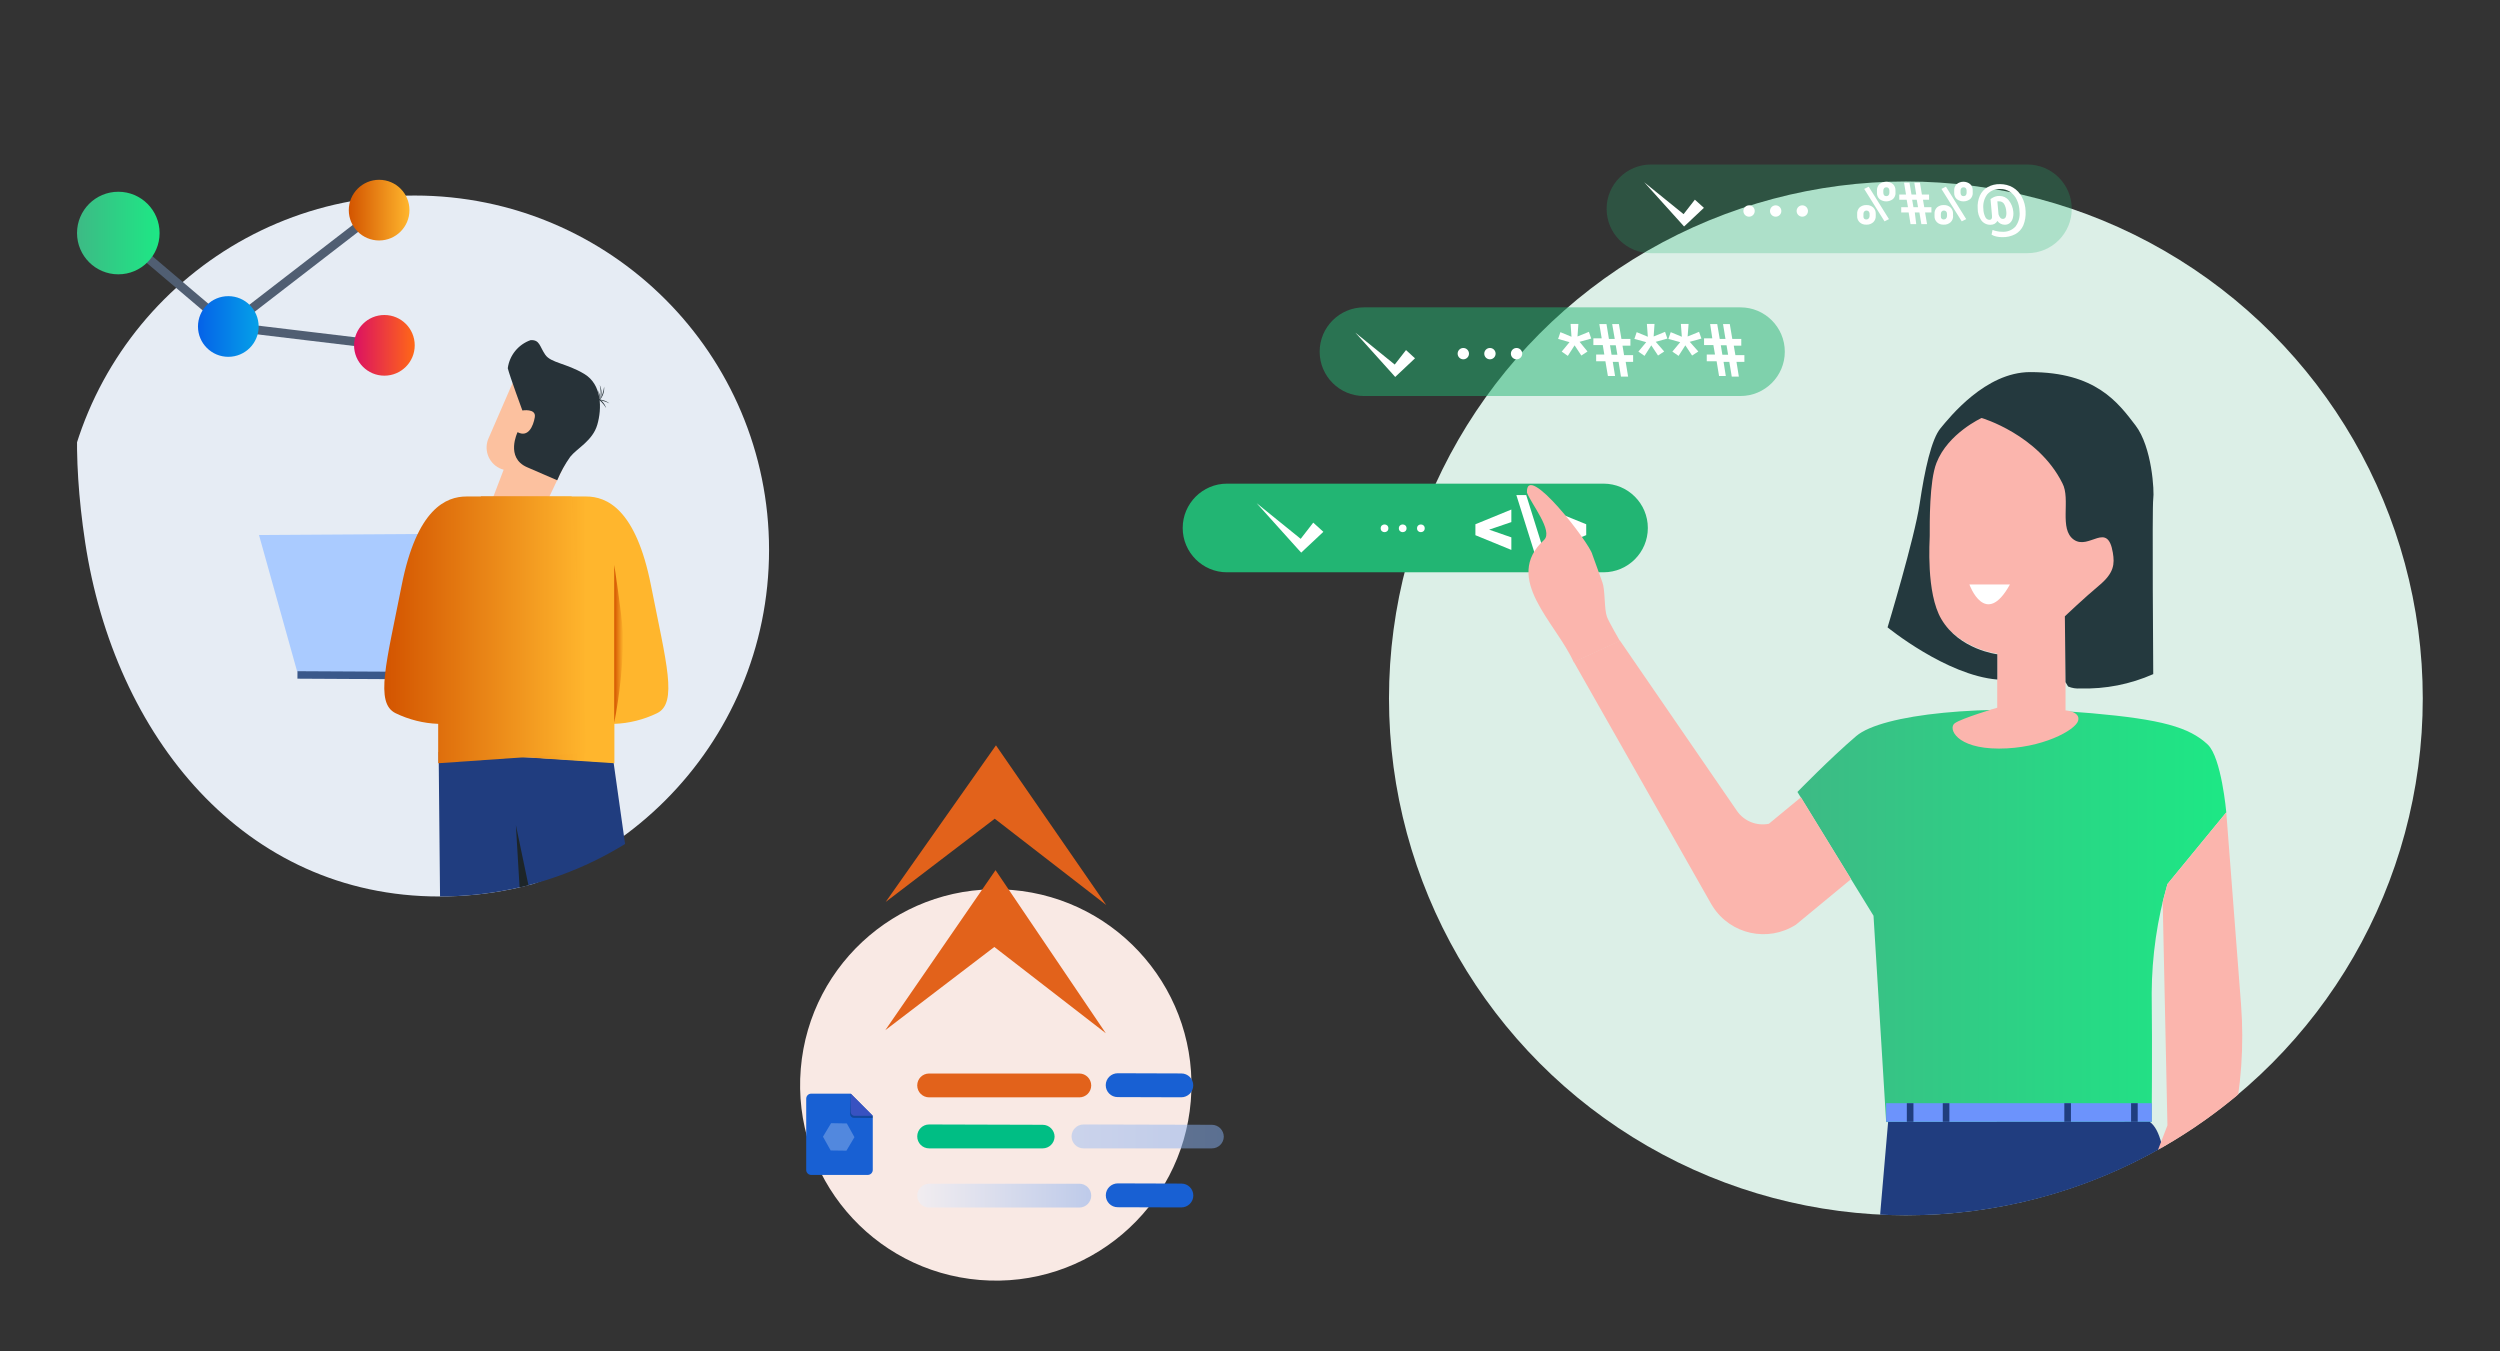 <?xml version="1.0" encoding="UTF-8"?>
<svg id="Layer_1" data-name="Layer 1" xmlns="http://www.w3.org/2000/svg" xmlns:xlink="http://www.w3.org/1999/xlink" viewBox="0 0 370 200">
  <rect x="0" y="0" width="370" height="200" fill="#333333" stroke="none"/>
  <defs>
    <style>
      .cls-1, .cls-2 {
        fill: none;
      }

      .cls-3 {
        fill: url(#linear-gradient-2);
      }

      .cls-3, .cls-4, .cls-5, .cls-6, .cls-7, .cls-8, .cls-9, .cls-10, .cls-11 {
        isolation: isolate;
      }

      .cls-3, .cls-5, .cls-6, .cls-11 {
        opacity: .25;
      }

      .cls-12 {
        fill: url(#linear-gradient);
      }

      .cls-13 {
        clip-path: url(#clippath);
      }

      .cls-2 {
        stroke: #505e72;
        stroke-miterlimit: 10;
        stroke-width: 1.3px;
      }

      .cls-14 {
        fill: #00be84;
      }

      .cls-15 {
        fill: #007dfe;
      }

      .cls-16 {
        fill: #e6ecf4;
      }

      .cls-17, .cls-5 {
        fill: #fff;
      }

      .cls-18 {
        fill: #fcc19f;
      }

      .cls-19 {
        fill: #fbb5ad;
      }

      .cls-20 {
        fill: #aacbff;
      }

      .cls-21 {
        fill: #e2621b;
      }

      .cls-22 {
        fill: #213536;
      }

      .cls-23 {
        fill: #203d7f;
      }

      .cls-24, .cls-4, .cls-6 {
        fill: #22b573;
      }

      .cls-25 {
        fill: #24393e;
      }

      .cls-26 {
        fill: #1d2528;
      }

      .cls-27 {
        fill: #1860d3;
      }

      .cls-28 {
        fill: #6c93fc;
      }

      .cls-29 {
        fill: #3852c1;
      }

      .cls-30 {
        fill: #3a588a;
      }

      .cls-31 {
        fill: #273238;
      }

      .cls-32 {
        clip-path: url(#clippath-1);
      }

      .cls-4, .cls-7, .cls-8 {
        opacity: .5;
      }

      .cls-7 {
        fill: url(#linear-gradient-11);
      }

      .cls-8 {
        fill: url(#linear-gradient-10);
      }

      .cls-33 {
        fill: url(#linear-gradient-8);
      }

      .cls-34 {
        fill: url(#linear-gradient-9);
      }

      .cls-35 {
        fill: url(#linear-gradient-3);
      }

      .cls-36 {
        fill: url(#linear-gradient-4);
      }

      .cls-37 {
        fill: url(#linear-gradient-6);
      }

      .cls-38 {
        fill: url(#linear-gradient-7);
      }

      .cls-39 {
        fill: url(#linear-gradient-5);
      }

      .cls-9 {
        fill: #dcefe7;
      }

      .cls-10 {
        fill: #f9e9e4;
      }
    </style>
    <clipPath id="clippath">
      <path class="cls-1" d="M205.6,103.36c-11.58-76.49,34.25-76.49,76.5-76.49s76.5,34.25,76.5,76.5-34.25,76.5-76.5,76.5c-42.28-.01-70.21-34.73-76.5-76.51Z"/>
    </clipPath>
    <linearGradient id="linear-gradient" x1="266.02" y1="135.55" x2="329.49" y2="135.55" gradientUnits="userSpaceOnUse">
      <stop offset="0" stop-color="#3dba85"/>
      <stop offset="1" stop-color="#1de885"/>
    </linearGradient>
    <clipPath id="clippath-1">
      <path class="cls-1" d="M12.6,80.24C4.65,27.8,37.6,17.08,66.6,17.08s50.87,34.2,50.87,63.16-23.48,52.44-52.44,52.44h0c-28.96,0-48.1-23.8-52.43-52.44Z"/>
    </clipPath>
    <linearGradient id="linear-gradient-2" x1="61.51" y1="-216.84" x2="137.85" y2="-216.84" gradientTransform="translate(-18.19 -10.86) scale(1 -1)" gradientUnits="userSpaceOnUse">
      <stop offset="0" stop-color="#ebf2fc"/>
      <stop offset="1" stop-color="#84adef"/>
    </linearGradient>
    <linearGradient id="linear-gradient-3" x1="56.74" y1="93.22" x2="86.73" y2="93.22" gradientUnits="userSpaceOnUse">
      <stop offset=".19" stop-color="#d35400"/>
      <stop offset="1" stop-color="#ffb62d"/>
    </linearGradient>
    <linearGradient id="linear-gradient-4" x1="56.87" y1="93.22" x2="86.85" y2="93.22" gradientUnits="userSpaceOnUse">
      <stop offset="0" stop-color="#d35400"/>
      <stop offset="1" stop-color="#ffb62d"/>
    </linearGradient>
    <linearGradient id="linear-gradient-5" x1="90.91" y1="95.28" x2="92.26" y2="95.28" xlink:href="#linear-gradient-4"/>
    <linearGradient id="linear-gradient-6" x1="-3572.85" y1="3436.7" x2="-3563.86" y2="3436.7" gradientTransform="translate(-3534.54 -3388.38) rotate(-180) scale(1 -1)" gradientUnits="userSpaceOnUse">
      <stop offset="0" stop-color="#05a1e8"/>
      <stop offset="1" stop-color="#0562e8"/>
    </linearGradient>
    <linearGradient id="linear-gradient-7" x1="51.62" y1="31.1" x2="60.6" y2="31.1" xlink:href="#linear-gradient-4"/>
    <linearGradient id="linear-gradient-8" x1="11.4" y1="34.49" x2="23.62" y2="34.49" xlink:href="#linear-gradient"/>
    <linearGradient id="linear-gradient-9" x1="52.4" y1="51.11" x2="61.38" y2="51.11" gradientUnits="userSpaceOnUse">
      <stop offset="0" stop-color="#db1162"/>
      <stop offset="1" stop-color="#ff6817"/>
    </linearGradient>
    <linearGradient id="linear-gradient-10" x1="-22.42" y1="-179.04" x2="66.08" y2="-179.04" gradientTransform="translate(114.82 -10.86) scale(1 -1)" xlink:href="#linear-gradient-2"/>
    <linearGradient id="linear-gradient-11" x1="20.93" y1="-187.81" x2="46.68" y2="-187.81" gradientTransform="translate(114.82 -10.86) scale(1 -1)" xlink:href="#linear-gradient-2"/>
  </defs>
  <circle class="cls-9" cx="282.07" cy="103.36" r="76.5"/>
  <circle class="cls-10" cx="147.37" cy="160.58" r="28.96" transform="translate(-24.81 294.2) rotate(-85.27)"/>
  <path class="cls-4" d="M201.87,45.49h55.72c3.62,0,6.56,2.94,6.56,6.56h0c0,3.62-2.94,6.56-6.56,6.56h-55.72c-3.62,0-6.56-2.94-6.56-6.56h0c0-3.62,2.94-6.56,6.56-6.56Z"/>
  <polygon class="cls-17" points="209.42 53.03 207.01 55.3 206.49 55.79 206.09 55.34 200.59 49.23 206.97 54.4 206.05 54.43 208.09 51.81 209.42 53.03"/>
  <circle class="cls-17" cx="224.45" cy="52.34" r=".84"/>
  <circle class="cls-17" cx="220.51" cy="52.34" r=".84"/>
  <circle class="cls-17" cx="216.57" cy="52.34" r=".84"/>
  <path class="cls-17" d="M255.42,55.65h-1l-.36-2.18h-1.46v-1h1.22l-.24-1.4h-1.38v-1h1.22l-.32-2.11h1.05l.37,2.2h.85l-.36-2.2h1l.37,2.2h1.33v1h-1.11l.24,1.4h1.33v1h-1.17l.35,2.18h-1.05l-.36-2.18h-.85l.33,2.09Zm.11-4.55h-.85l.23,1.4h.85l-.23-1.4Z"/>
  <path class="cls-17" d="M251.35,52.02l-.92,.6-1-1.51-1,1.56-.92-.63,1.16-1.4-1.75-.48,.35-1,1.64,.68-.14-1.9h1.14l-.14,1.86,1.69-.69,.35,1-1.73,.48,1.27,1.43Z"/>
  <path class="cls-17" d="M246.3,52.02l-.91,.6-1-1.51-1,1.56-.91-.63,1.16-1.4-1.75-.48,.34-1,1.65,.68-.14-1.9h1.13l-.13,1.86,1.69-.69,.34,1-1.72,.48,1.25,1.43Z"/>
  <path class="cls-17" d="M239.03,55.65h-1.06l-.37-2.18h-1.37v-1h1.21l-.23-1.4h-1.39v-1h1.23l-.35-2.11h1.06l.36,2.2h.86l-.38-2.2h1l.37,2.2h1.33v1h-1.17l.23,1.4h1.34v1h-1.1l.36,2.18h-1.06l-.35-2.18h-.86l.34,2.09Zm.1-4.55h-.85l.23,1.4h.86l-.24-1.4Z"/>
  <path class="cls-17" d="M234.95,52.02l-.91,.6-1-1.51-1,1.56-.91-.63,1.16-1.4-1.69-.48,.34-1,1.64,.68-.13-1.9h1.15l-.13,1.86,1.69-.69,.34,1-1.72,.48,1.17,1.43Z"/>
  <path class="cls-6" d="M244.34,24.35h55.72c3.62,0,6.56,2.94,6.56,6.56h0c0,3.62-2.94,6.56-6.56,6.56h-55.72c-3.62,0-6.56-2.94-6.56-6.56h0c0-3.62,2.94-6.56,6.56-6.56Z"/>
  <polygon class="cls-17" points="252.18 30.76 249.76 33.04 249.24 33.52 248.84 33.07 243.34 26.97 249.72 32.14 248.8 32.17 250.84 29.55 252.18 30.76"/>
  <circle class="cls-17" cx="266.74" cy="31.23" r=".84"/>
  <circle class="cls-17" cx="262.8" cy="31.23" r=".84"/>
  <circle class="cls-17" cx="258.86" cy="31.23" r=".84"/>
  <path class="cls-17" d="M293.02,28.96c.24-.54,.65-.98,1.16-1.27,.56-.31,1.19-.46,1.83-.44,.67,0,1.33,.16,1.91,.5,.57,.34,1.03,.84,1.33,1.43,.34,.64,.52,1.35,.54,2.08,.04,.72-.07,1.43-.34,2.1-.24,.55-.66,1.01-1.19,1.3-.6,.31-1.27,.46-1.94,.44-.3,0-.59-.03-.88-.1-.24-.05-.48-.14-.69-.27l.15-.7c.21,.09,.43,.15,.65,.19,.25,.06,.5,.08,.75,.08,.75,.06,1.49-.22,2-.78,.48-.65,.69-1.46,.59-2.26-.02-.59-.15-1.18-.41-1.71-.22-.47-.57-.88-1-1.17-.43-.27-.92-.42-1.43-.41-.72-.05-1.43,.24-1.92,.77-.47,.62-.68,1.4-.59,2.18,0,.4,.1,.8,.27,1.17,.1,.25,.33,.43,.6,.45,.32,0,.45-.19,.41-.58l-.22-2.5,.27-.17c.32-.2,.69-.3,1.06-.29,.53,0,1.03,.23,1.36,.64,.39,.49,.63,1.08,.68,1.7,.04,.34,0,.68-.09,1-.07,.27-.23,.5-.44,.68-.2,.16-.45,.24-.71,.24-.44,.01-.86-.2-1.11-.56-.1,.17-.24,.32-.41,.42-.19,.1-.4,.15-.62,.15-.53,.01-1.03-.23-1.35-.65-.36-.52-.55-1.13-.54-1.76-.05-.65,.06-1.3,.32-1.9Zm3.58,1.21c-.16-.24-.44-.38-.73-.37-.09-.01-.17-.01-.26,0l.17,1.92c.05,.19,.14,.36,.27,.51,.09,.11,.23,.17,.37,.17,.19,0,.36-.1,.43-.28,.1-.26,.12-.54,.08-.82-.02-.4-.13-.78-.33-1.13Z"/>
  <path class="cls-17" d="M291.97,28.51c.02,.36-.12,.7-.38,.95-.59,.46-1.41,.46-2,0-.25-.24-.38-.57-.37-.91v-.3c-.03-.37,.1-.74,.37-1,.58-.47,1.42-.47,2,0,.25,.24,.38,.58,.37,.92v.34Zm-.91-.29c0-.13-.04-.27-.12-.37-.09-.09-.21-.14-.33-.13-.13,0-.25,.04-.33,.14-.08,.1-.13,.23-.12,.36v.25c0,.37,.15,.56,.44,.56,.13,0,.25-.04,.34-.14,.08-.1,.13-.22,.12-.35v-.32Zm-3.73-.26l.67-.33,3,4.8-.66,.33-3.01-4.8Zm1.73,4c.02,.35-.12,.7-.38,.94-.28,.24-.63,.37-1,.35-.37,.02-.73-.1-1-.35-.25-.24-.39-.57-.37-.92v-.29c-.03-.37,.1-.74,.37-1,.28-.23,.64-.36,1-.34,.37-.02,.72,.11,1,.35,.25,.24,.38,.58,.37,.92v.34Zm-.9-.32c0-.13-.05-.25-.13-.35-.09-.09-.21-.13-.33-.13-.13,0-.25,.05-.33,.14-.08,.1-.13,.23-.12,.36v.43c0,.22,.17,.39,.39,.39,.02,0,.04,0,.05,0,.13,0,.25-.05,.33-.15,.09-.1,.14-.22,.14-.35v-.34Z"/>
  <path class="cls-17" d="M283.6,33.17h-.84l-.28-1.73h-1.1v-.77h1l-.19-1.11h-1.1v-.77h1l-.29-1.76h.8l.3,1.76h.7l-.28-1.76h.83l.29,1.76h1.06v.77h-.9l.19,1.11h1.06v.77h-.94l.29,1.73h-.84l-.29-1.73h-.68l.21,1.73Zm.08-3.61h-.68l.19,1.11h.68l-.19-1.11Z"/>
  <path class="cls-17" d="M280.54,28.51c.02,.36-.12,.7-.38,.95-.59,.46-1.41,.46-2,0-.25-.24-.38-.57-.37-.91v-.3c-.03-.37,.1-.74,.37-1,.58-.47,1.42-.47,2,0,.25,.24,.38,.58,.37,.92v.34Zm-.91-.29c0-.13-.04-.27-.12-.37-.09-.09-.21-.14-.33-.13-.13,0-.25,.04-.33,.14-.08,.1-.13,.23-.12,.36v.25c0,.37,.15,.56,.44,.56,.13,0,.25-.04,.34-.14,.08-.1,.13-.22,.12-.35v-.32Zm-3.73-.26l.67-.33,3,4.8-.66,.33-3.01-4.8Zm1.71,4c.02,.35-.12,.7-.38,.94-.28,.24-.63,.37-1,.35-.37,.02-.73-.1-1-.35-.25-.24-.39-.57-.37-.92v-.29c-.03-.37,.1-.74,.37-1,.28-.23,.64-.36,1-.34,.37-.02,.73,.11,1,.35,.25,.24,.39,.57,.38,.92v.34Zm-.91-.32c0-.13-.05-.25-.13-.35-.09-.08-.21-.13-.33-.13-.13,0-.25,.05-.33,.14-.08,.1-.13,.23-.12,.36v.43c0,.22,.17,.39,.39,.39,.02,0,.04,0,.05,0,.13,0,.25-.05,.33-.15,.09-.1,.14-.22,.14-.35v-.34Z"/>
  <path class="cls-24" d="M181.6,71.58h55.72c3.62,0,6.56,2.94,6.56,6.56h0c0,3.62-2.94,6.56-6.56,6.56h-55.72c-3.62,0-6.56-2.94-6.56-6.56h0c0-3.62,2.94-6.56,6.56-6.56Z"/>
  <polygon class="cls-17" points="195.86 78.71 193.15 81.25 192.58 81.79 192.12 81.29 185.98 74.47 193.11 80.24 192.09 80.28 194.36 77.35 195.86 78.71"/>
  <path class="cls-17" d="M229.4,77.26v-1.85l5.36,2.18v1.61l-5.36,2.18v-1.86l3.32-1.11-3.32-1.15Z"/>
  <path class="cls-17" d="M224.42,73.27h1.46l3,9.58h-1.45l-3.01-9.58Z"/>
  <path class="cls-17" d="M223.68,79.53v1.86l-5.32-2.18v-1.62l5.32-2.18v1.86l-3.29,1.12,3.29,1.14Z"/>
  <circle class="cls-17" cx="210.29" cy="78.19" r=".57"/>
  <circle class="cls-17" cx="207.6" cy="78.19" r=".57"/>
  <circle class="cls-17" cx="204.91" cy="78.19" r=".57"/>
  <g class="cls-13">
    <g>
      <path class="cls-12" d="M329.49,120.23l-8.71,10.61c-1.52,5.24-2.3,10.66-2.33,16.12,.1,8.27,0,19.11,0,19.11h-39.3l-1.87-30.54-11.26-18.32s4.86-5,8.7-8.27,18.95-4.79,34.88-3.38c10.26,.91,14.39,2.05,17.14,4.63,2.04,1.93,2.75,10.04,2.75,10.04Z"/>
      <path class="cls-19" d="M273.96,130.11l-8.16,6.74c-4.15,2.66-9.67,1.45-12.32-2.7-.09-.13-.17-.27-.25-.41l-20.31-35.78,6.83-3.15,17.31,25.19c1.05,1.53,2.91,2.28,4.73,1.92l4.75-3.92"/>
      <path class="cls-19" d="M313.52,80.96c.79,2.83-1.32,5-7.82,10.18v14s2.26,.16,1.86,1.54-5.34,4.11-11.71,4.11-7.55-3-6.56-3.74,6.3-2.31,6.3-2.31v-8c-4.56-.71-8.42-3.74-10.18-8v-15.09c-.19-2.82,2.32-12.65,8.38-12.44s10.67,7.42,11.39,9.52,8.34,10.23,8.34,10.23Z"/>
      <path class="cls-25" d="M312.7,81.79c.28,1.68,.19,3-2,4.83s-5.1,4.59-5.1,4.59l.1,9.75,.38,.64c.57,.24,1.19,.34,1.81,.29,3.71,.11,7.4-.62,10.79-2.12,0,0-.18-24.87,0-25.92s-.17-7.69-2.63-10.9c-2.59-3.39-5.89-7.88-15.58-7.88-6.63,0-11.93,6.7-13.27,8.31s-2.34,6.13-3.09,11.19c-.75,5.06-4.75,18.28-4.75,18.28,0,0,8.72,7.11,16.24,7.72v-3.74s-5.62-.67-8.28-5.2c-2.29-3.88-1.72-11.67-1.72-12.3,0-1.87-.07-8.14,1-10.83,1.7-4.37,6.68-6.64,6.68-6.64,0,0,8.37,2.46,11.95,9.65,1.28,2.37-.56,6.81,1.71,8.37s4.97-2.82,5.76,1.91Z"/>
      <path class="cls-17" d="M297.47,86.5h-6s2.36,6.6,6,0Z"/>
      <rect class="cls-28" x="279.15" y="163.27" width="39.32" height="2.76"/>
      <rect class="cls-23" x="315.4" y="163.27" width=".98" height="2.76"/>
      <rect class="cls-23" x="305.52" y="163.27" width=".98" height="2.76"/>
      <rect class="cls-23" x="287.53" y="163.27" width=".98" height="2.76"/>
      <rect class="cls-23" x="282.21" y="163.27" width=".98" height="2.76"/>
      <path class="cls-19" d="M235.67,82.07c-.37-1.67-9.88-14-9.68-9.16,.63,1.67,3.93,5.68,2.53,7-6.2,5.71,1.77,12.23,4.4,18.11,1.8-.83,5.33-2.47,6.83-3.15,0,0-1.65-2.85-1.92-3.58-.43-1.18-.24-3.94-.68-5.12l-1.48-4.1Z"/>
      <path class="cls-23" d="M318.18,166.04c3.15,2.36,2.33,12.88,3.06,21.69,.63,7.55,.83,15.12,.6,22.69-.52,16.55,0,33.62,2.5,43.08s27.71,46.46,27.71,46.46l-11.3,12s-23.77-21.94-28.1-31.65-11.82-27.06-14.71-49.77c0,0-2.63,28-2.63,41.62s1.06,49.38,1.06,49.38h-17.6s-5.26-36-5.78-56.73,6.45-98.75,6.45-98.75l38.74-.02Z"/>
      <path class="cls-19" d="M305.74,191.16c-11.56,7.1,7.79,14.31,13.19,1.53-.56-1-5.45-4.59-5.92-5-1.79,1.01-5.57,2.07-7.27,3.47Z"/>
      <path class="cls-19" d="M320.08,133.5l.7,33.06-8.28,21.45,6.2,5.16,5.16-9.2c6.04-10.76,8.76-23.07,7.81-35.37l-2.18-28.37-8.71,10.61-.7,2.66Z"/>
    </g>
  </g>
  <g class="cls-32">
    <g>
      <circle class="cls-16" cx="61.38" cy="81.38" r="52.44"/>
      <path class="cls-18" d="M72.94,73.71l1.6-4.19c-1.81-.48-2.89-2.35-2.41-4.16,.05-.19,.12-.37,.2-.55l3.82-8.79,10.5,6.26-6.17,12.95-7.54-1.52Z"/>
      <ellipse class="cls-3" cx="81.49" cy="205.99" rx="38.17" ry="9.06"/>
      <polygon class="cls-20" points="38.33 79.18 43.98 99.39 73.83 100.14 68.25 78.99 38.33 79.18"/>
      <rect class="cls-30" x="63.13" y="80.34" width="1.11" height="39.32" transform="translate(-36.66 163.14) rotate(-89.69)"/>
      <path class="cls-19" d="M68.8,192.1c-.15,2.61-.25,5.21-.46,7.81l5.24,.46c.25-2.66,.44-5.31,.61-8l-5.39-.27Z"/>
      <path class="cls-19" d="M95.42,190.96c.55,2.58,1.22,5.16,1.64,7.76,1.72-.39,3.42-.77,5.14-1.13-.44-2.64-1-5.24-1.59-7.87l-5.19,1.24Z"/>
      <path class="cls-22" d="M74.13,199.36c-2.1,0-4.2-.23-6.3-.29-1.87,1.54-4.16,2.49-6.58,2.71-1.83-.13-5.88,.23-5.56,1.82s-1.07,1.3,1.8,1.62,11.85,.54,15.88,.86c.87-.89,1.4-2.04,1.51-3.28-.12-1.17-.38-2.32-.75-3.44Z"/>
      <path class="cls-22" d="M102.26,196.15c-2,.65-3.9,1.28-5.83,2-.18,1.51-1.29,2.75-2.77,3.1-1.55,.44-6.88,1.36-7,3.09s.74,1.4,2.29,1.59,5.18,0,7.09,0l8-3.25c.36-1.16,.41-2.4,.12-3.59-.54-1.04-1.18-2.02-1.9-2.94Z"/>
      <polygon class="cls-23" points="90.81 112.84 102.2 193.62 92.91 194.24 79.25 136 76.31 193.51 65.71 193.51 64.92 111.3 90.81 112.84"/>
      <path class="cls-35" d="M71.17,73.48h15.57c3,0,7.36,1.76,9.61,13.19s4,17.38,.88,18.89c-1.97,.95-4.11,1.49-6.3,1.57v5.83l-22-1.47,1.51-26.12"/>
      <path class="cls-36" d="M84.6,73.48h-15.55c-3,0-7.36,1.76-9.61,13.19s-4,17.38-.88,18.89c1.97,.95,4.11,1.49,6.29,1.57v5.83l22-1.53-1.54-26.12"/>
      <polygon class="cls-26" points="79.25 136 76.35 122.11 78.28 154.69 79.25 136"/>
      <rect class="cls-15" x="63.68" y="191.12" width="13.99" height="2.39"/>
      <rect class="cls-15" x="90.68" y="191.91" width="13.99" height="2.39" transform="translate(-19.43 11.12) rotate(-5.93)"/>
      <path class="cls-39" d="M90.91,106.96v-23.35s1,6.42,1.35,10.49c-.08,4.32-.53,8.62-1.35,12.86Z"/>
      <path class="cls-31" d="M76.6,63.96s-1.85,3.78,1.41,5.19l4.46,1.93c.51-1.23,1.16-2.4,1.93-3.48,1-1.26,3.31-2.36,4-4.74s.72-5.93-1.93-7.52-4.94-1.62-5.78-2.85-.8-2.22-2.16-2.15c-1.82,.64-3.13,2.25-3.38,4.16,.31,1.24,2.16,6.25,2.16,6.25,0,0,2.07-.34,1.84,1s-.98,3.05-2.55,2.21Z"/>
      <path class="cls-31" d="M88.75,59.22c.49-.55,.73-1.27,.66-2-.08,.7-.31,1.38-.66,2Z"/>
      <path class="cls-31" d="M88.19,59.16c.71-.1,1.44,.09,2,.54-.62-.32-1.3-.5-2-.54Z"/>
      <path class="cls-31" d="M88.13,58.76c.75,.28,1.33,.88,1.58,1.63-.4-.65-.94-1.21-1.58-1.63Z"/>
      <path class="cls-31" d="M88.82,59.18c.29-.71,.27-1.51-.06-2.2,.18,.72,.2,1.47,.06,2.2Z"/>
      <path class="cls-31" d="M88.69,59.37c.17-.53,.1-1.1-.19-1.57,.17,.51,.23,1.04,.19,1.57Z"/>
    </g>
  </g>
  <polyline class="cls-2" points="56.89 51.09 33.8 48.32 56.11 31.1 33.8 48.32 17.51 34.49"/>
  <circle class="cls-37" cx="33.79" cy="48.32" r="4.49"/>
  <circle class="cls-38" cx="56.11" cy="31.1" r="4.49"/>
  <circle class="cls-33" cx="17.51" cy="34.49" r="6.11"/>
  <circle class="cls-34" cx="56.89" cy="51.11" r="4.49"/>
  <path class="cls-27" d="M129.17,165.14v8c0,.41-.32,.74-.73,.75,0,0-.01,0-.02,0h-8.36c-.41,0-.74-.33-.74-.74,0,0,0,0,0-.01v-10.53c0-.41,.32-.74,.73-.75h5.85l3.27,3.28Z"/>
  <path class="cls-11" d="M126.37,165.44c-.31,0-.55-.24-.56-.55l.1-3,3.26,3.27v.31l-2.8-.03Z"/>
  <path class="cls-29" d="M126.46,165.14c-.31,0-.55-.25-.55-.56v-2.71l3.26,3.27h-2.71Z"/>
  <polygon class="cls-5" points="125.33 166.27 123 166.23 121.8 168.23 122.94 170.27 125.27 170.3 126.46 168.3 125.33 166.27"/>
  <path class="cls-8" d="M179.35,169.96h-19c-.98-.01-1.76-.8-1.76-1.78h0c.01-.97,.8-1.75,1.77-1.76l19,.05c.97,0,1.76,.8,1.76,1.77h0c-.02,.96-.81,1.73-1.77,1.72Z"/>
  <path class="cls-14" d="M154.31,169.96h-16.8c-.98,0-1.77-.8-1.76-1.78h0c0-.97,.79-1.76,1.76-1.76,0,0,0,0,.01,0l16.8,.05c.97,0,1.76,.8,1.76,1.77h0c-.03,.96-.81,1.72-1.77,1.72Z"/>
  <path class="cls-21" d="M159.73,162.41h-22.22c-.97,0-1.76-.79-1.76-1.76,0,0,0,0,0-.01h0c0-.97,.77-1.75,1.74-1.76,.01,0,.02,0,.03,0h22.22c.97,0,1.76,.8,1.76,1.77h0c0,.97-.79,1.76-1.76,1.76,0,0,0,0-.01,0Z"/>
  <path class="cls-27" d="M165.43,158.84l9.41,.03c.98,0,1.77,.8,1.76,1.77h0c0,.97-.8,1.76-1.78,1.76l-9.41-.03c-.98,0-1.77-.8-1.76-1.77h0c0-.97,.8-1.76,1.78-1.76Z"/>
  <path class="cls-7" d="M159.73,178.72h-22.22c-.97,0-1.75-.77-1.76-1.74,0-.01,0-.02,0-.03h0c0-.97,.79-1.76,1.76-1.76,0,0,0,0,.01,0h22.22c.97,0,1.76,.79,1.76,1.76,0,0,0,0,0,.01h0c0,.97-.8,1.76-1.77,1.76Z"/>
  <path class="cls-27" d="M165.44,175.14l9.41,.03c.98,0,1.77,.8,1.76,1.77h0c0,.97-.8,1.76-1.78,1.76l-9.41-.03c-.98,0-1.77-.8-1.76-1.77h0c0-.97,.8-1.76,1.78-1.76Z"/>
  <polygon class="cls-21" points="163.66 152.92 147.16 140.15 131.02 152.47 147.34 128.78 163.66 152.92"/>
  <polygon class="cls-21" points="163.72 133.94 147.22 121.17 131.08 133.49 147.4 110.31 163.72 133.94"/>
</svg>